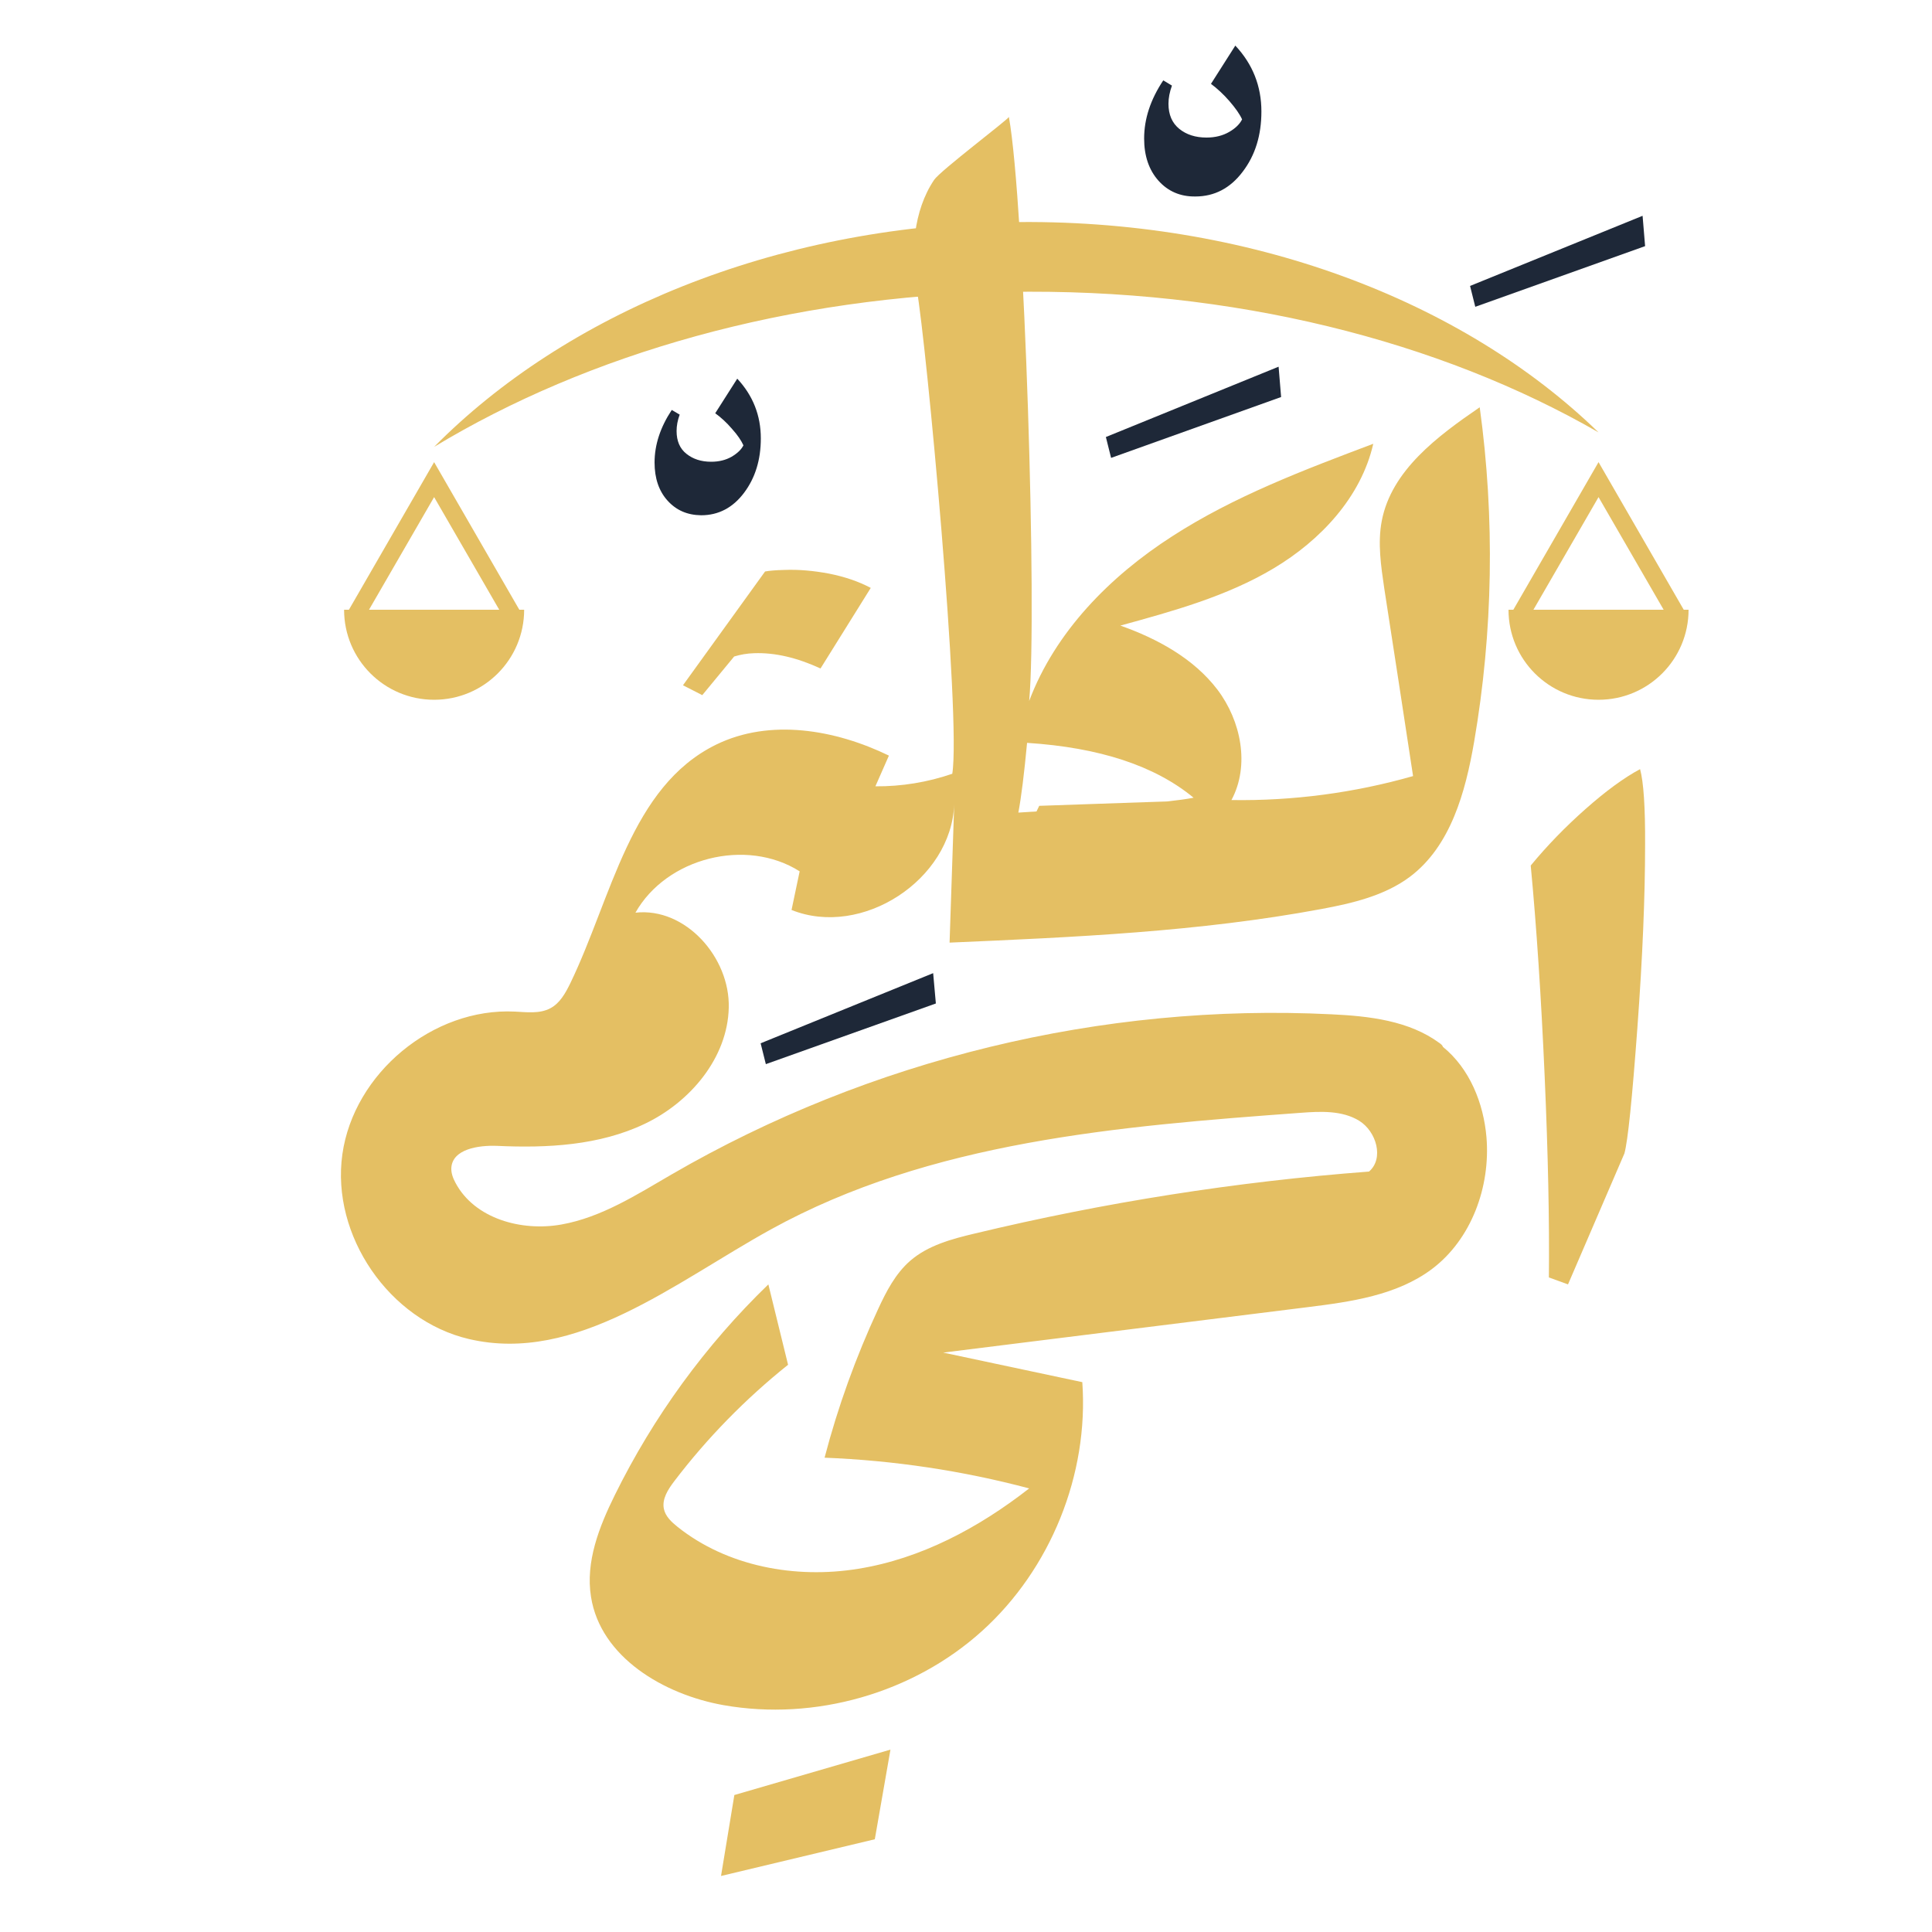 <?xml version="1.0" encoding="utf-8"?>
<!-- Generator: Adobe Illustrator 25.4.1, SVG Export Plug-In . SVG Version: 6.00 Build 0)  -->
<svg version="1.1" id="Layer_1" xmlns="http://www.w3.org/2000/svg" xmlns:xlink="http://www.w3.org/1999/xlink" x="0px" y="0px"
	 viewBox="0 0 1000 1000" style="enable-background:new 0 0 1000 1000;" xml:space="preserve">
<style type="text/css">
	.st0{display:none;clip-path:url(#SVGID_00000091013708409596964260000009490597051012430498_);fill:#1E2838;}
	.st1{clip-path:url(#SVGID_00000091013708409596964260000009490597051012430498_);}
	.st2{clip-path:url(#SVGID_00000034789633606049485340000003068231042600988566_);fill:#E4BF63;}
	.st3{clip-path:url(#SVGID_00000034789633606049485340000003068231042600988566_);fill:#1E2838;}
</style>
<g>
	<g>
		<defs>
			<rect id="SVGID_1_" y="0" width="1000" height="1000"/>
		</defs>
		<clipPath id="SVGID_00000117665947183516366310000016501803969898930359_">
			<use xlink:href="#SVGID_1_"  style="overflow:visible;"/>
		</clipPath>
		<path style="display:none;clip-path:url(#SVGID_00000117665947183516366310000016501803969898930359_);fill:#1E2838;" d="
			M331.6,698.5c-1.3,0-2.4-0.3-3.4-1c-1-0.7-1.7-1.5-2.2-2.6c-0.5-1.1-0.8-2.3-0.8-3.7c0-1,0.1-2.1,0.3-3.1c0.2-1,0.4-2.1,0.8-3.1
			h4.3c-0.3,0.9-0.5,1.7-0.5,2.5c-0.1,0.8-0.1,1.8-0.1,3c0,0.7,0.2,1.4,0.5,2.1c0.4,0.6,0.8,1.2,1.4,1.5c0.6,0.4,1.2,0.6,1.9,0.6
			h5.5c0.9,0,1.6,0,2.3-0.1c0.7-0.1,1.2-0.2,1.6-0.5c0.4-0.2,0.6-0.6,0.6-1.1c0-0.4-0.2-0.7-0.5-0.9c-0.4-0.3-0.9-0.5-1.7-0.7
			c-0.9-0.2-1.7-0.5-2.3-0.8c-0.6-0.3-1.1-0.6-1.5-1c-0.4-0.4-0.6-0.8-0.8-1.3c-0.2-0.5-0.2-1.1-0.2-1.7c0-0.6,0.1-1.1,0.3-1.7
			c0.2-0.6,0.5-1.2,0.9-1.8c0.5-0.8,1.2-1.5,2-2.2c0.8-0.7,1.6-1.2,2.4-1.6c0.8-0.4,1.7-0.6,2.5-0.6c0.3,0,0.7,0,1,0.1
			s0.6,0.2,0.9,0.3c0.7,0.3,1.4,0.9,2,1.6c0.6,0.7,1.4,1.8,2.3,3.1c0.5,0.7,0.9,1.3,1.3,1.7c0.4,0.5,0.7,0.8,1,1
			c0.3,0.2,0.6,0.4,0.9,0.5c0.3,0.1,0.7,0.2,1,0.2h0.2c0.1,0,0.2,0,0.2,0.1v3.6c0,0.1-0.1,0.2-0.2,0.2h-0.2c-0.8,0-1.5-0.1-2.1-0.2
			c-0.6-0.1-1.2-0.4-1.7-0.7c-0.5-0.3-1.1-0.8-1.7-1.4c-0.1-0.1-0.3-0.3-0.6-0.7c-0.3-0.4-0.6-0.9-1.1-1.5c-0.5-0.7-0.9-1.3-1.3-1.8
			c-0.4-0.5-0.7-0.8-1-1.1c-0.3-0.2-0.6-0.4-0.8-0.5c-0.3-0.1-0.5-0.2-0.8-0.2c-0.3,0-0.6,0.1-1,0.3c-0.4,0.2-0.7,0.5-1,0.8
			c-0.3,0.3-0.6,0.7-0.8,1c-0.2,0.3-0.3,0.6-0.3,0.9c0,0.3,0.1,0.5,0.2,0.8c0.2,0.2,0.4,0.5,0.8,0.7c0.3,0.2,0.8,0.4,1.3,0.6
			c0.7,0.2,1.3,0.5,1.8,0.7c0.5,0.2,0.9,0.4,1.3,0.6c0.6,0.4,1.1,0.9,1.5,1.5c0.3,0.6,0.5,1.3,0.5,2.1c0,1.9-0.8,3.3-2.3,4.3
			c-1.5,1-3.8,1.5-6.9,1.5H331.6z M334.1,706.4c-0.7,0-1.2-0.2-1.6-0.6c-0.4-0.4-0.6-1-0.6-1.7s0.2-1.3,0.6-1.7
			c0.4-0.4,0.9-0.6,1.6-0.6c0.7,0,1.2,0.2,1.6,0.6c0.4,0.4,0.6,1,0.6,1.7c0,0.7-0.2,1.3-0.6,1.7
			C335.2,706.2,334.7,706.4,334.1,706.4z M339.5,706.4c-0.7,0-1.2-0.2-1.6-0.6c-0.4-0.4-0.6-1-0.6-1.7s0.2-1.3,0.6-1.7
			c0.4-0.4,0.9-0.6,1.6-0.6c0.7,0,1.2,0.2,1.6,0.6c0.4,0.4,0.6,1,0.6,1.7s-0.2,1.3-0.6,1.7C340.7,706.2,340.1,706.4,339.5,706.4z
			 M358.7,686.9c-0.3-0.7-0.5-1.4-0.6-2.1c-0.1-0.7-0.2-1.5-0.2-2.3c0-0.9,0.2-1.9,0.5-3c0.3-1.1,0.7-2,1.2-2.8
			c1-0.6,2.1-1.1,3.3-1.4c1.2-0.3,2.2-0.5,3.1-0.5c0.7,0,1.4,0.1,2.1,0.2c0.7,0.2,1.3,0.4,1.9,0.7c1.2,0.6,2.1,1.5,2.8,2.6
			c0.7,1.1,1,2.5,1,4c0,0.6,0,1.2-0.1,1.7c-0.1,0.5-0.3,1.1-0.5,1.6c0.4,0.4,0.8,0.7,1.3,0.9c0.5,0.2,1.1,0.3,1.9,0.3h0.2
			c0.1,0,0.2,0,0.2,0.1v3.6c0,0.1-0.1,0.2-0.2,0.2h-0.2c-1.1,0-2.1-0.2-2.9-0.5c-0.8-0.3-1.6-0.9-2.3-1.7c-0.8,0.7-1.7,1.2-2.8,1.6
			c-1.1,0.4-2.1,0.5-3.3,0.5h-9.7c-0.1,0-0.2-0.1-0.2-0.2v-3.6c0-0.1,0.1-0.1,0.2-0.1H358.7z M362.3,683.2c0,0.5,0.1,1.1,0.2,1.7
			c0.1,0.6,0.3,1.3,0.5,2h1.2c0.9,0,1.6-0.2,2.3-0.6c0.7-0.4,1.2-0.9,1.6-1.6c0.4-0.7,0.6-1.4,0.6-2.3c0-1.1-0.3-2-0.8-2.7
			c-0.6-0.7-1.3-1-2.2-1c-0.5,0-1,0.1-1.5,0.2c-0.5,0.1-1,0.4-1.5,0.7c-0.1,0.6-0.3,1.1-0.4,1.7C362.3,682,362.3,682.6,362.3,683.2z
			 M376,690.8c-0.1,0-0.2-0.1-0.2-0.2v-3.6c0-0.1,0.1-0.1,0.2-0.1h5v-12h4.8v12h4.8c0.1,0,0.2,0,0.2,0.1v3.6c0,0.1-0.1,0.2-0.2,0.2
			H376z M380.3,672.2c-0.7,0-1.2-0.2-1.6-0.6c-0.4-0.4-0.6-1-0.6-1.7c0-0.7,0.2-1.3,0.6-1.7c0.4-0.4,0.9-0.6,1.6-0.6
			c0.7,0,1.2,0.2,1.6,0.6c0.4,0.4,0.6,1,0.6,1.7c0,0.7-0.2,1.3-0.6,1.7C381.5,672,381,672.2,380.3,672.2z M383.1,667
			c-0.5,0-0.9-0.2-1.3-0.5c-0.4-0.3-0.5-0.8-0.5-1.5c0-0.7,0.2-1.2,0.5-1.5c0.4-0.3,0.8-0.5,1.3-0.5c0.6,0,1,0.2,1.3,0.5
			c0.3,0.3,0.5,0.8,0.5,1.4c0,0.6-0.2,1-0.5,1.4C384.1,666.8,383.6,667,383.1,667z M385.8,672.2c-0.7,0-1.2-0.2-1.6-0.6
			c-0.4-0.4-0.6-1-0.6-1.7c0-0.7,0.2-1.3,0.6-1.7c0.4-0.4,0.9-0.6,1.6-0.6c0.6,0,1.2,0.2,1.5,0.6c0.4,0.4,0.6,1,0.6,1.7
			c0,0.7-0.2,1.3-0.6,1.7C386.9,672,386.4,672.2,385.8,672.2z M390.2,690.8c-0.1,0-0.2-0.1-0.2-0.2v-3.6c0-0.1,0.1-0.1,0.2-0.1h4
			v-20.5h4.8v20.5h4.2c0.1,0,0.2,0,0.2,0.1v3.6c0,0.1-0.1,0.2-0.2,0.2H390.2z M402.9,690.8c-0.1,0-0.2-0.1-0.2-0.2v-3.6
			c0-0.1,0.1-0.1,0.2-0.1h12.5v-5.2c0-1.3-0.4-2.3-1.3-3c-0.9-0.7-2.1-1-3.8-1h-5.4v-3.5c0.4-0.8,0.8-1.5,1.3-2.3
			c0.5-0.7,1-1.4,1.6-2.1c1.2-1.3,2.5-2.5,4.1-3.6c1.5-1,3.2-1.9,5-2.6l1.8,4.3c-0.9,0.3-1.8,0.6-2.7,1.1c-0.9,0.4-1.7,0.9-2.5,1.4
			c-0.8,0.5-1.5,1.1-2.1,1.6c-0.6,0.6-1.1,1.1-1.5,1.7h1.2c3.1,0,5.3,0.6,6.9,1.8c1.5,1.2,2.3,3,2.3,5.4v5.8h4.2
			c0.1,0,0.2,0,0.2,0.1v3.6c0,0.1-0.1,0.2-0.2,0.2H402.9z M424,690.8c-0.1,0-0.2-0.1-0.2-0.2v-3.6c0-0.1,0.1-0.1,0.2-0.1h4v-20.5
			h4.8v24.4H424z M439.2,666.4h4.8v24.4h-4.8V666.4z M469.4,690.8v0.5c0,1.5-0.3,2.7-0.8,3.8c-0.6,1.1-1.3,1.9-2.3,2.5
			c-1,0.6-2.2,0.9-3.5,0.9c-1.1,0-2.1-0.1-3-0.4c-0.9-0.3-1.9-0.7-2.9-1.4l1.9-3.1c0.6,0.4,1.1,0.6,1.5,0.7c0.4,0.1,1,0.2,1.6,0.2
			c0.9,0,1.5-0.3,2.1-1c0.5-0.7,0.8-1.5,0.8-2.5v-16.2h4.8v12h4.2c0.1,0,0.2,0,0.2,0.1v3.6c0,0.1-0.1,0.2-0.2,0.2H469.4z
			 M473.3,690.8c-0.1,0-0.2-0.1-0.2-0.2v-3.6c0-0.1,0.1-0.1,0.2-0.1h3.6c-0.3-0.7-0.5-1.4-0.6-2.1c-0.1-0.7-0.2-1.5-0.2-2.3
			c0-0.9,0.2-1.9,0.5-3c0.3-1.1,0.7-2,1.2-2.8c1-0.6,2.1-1.1,3.3-1.4c1.2-0.3,2.2-0.5,3.1-0.5c1.5,0,2.8,0.3,4,0.9
			c1.2,0.6,2.1,1.5,2.8,2.6c0.7,1.1,1,2.5,1,4c0,0.8-0.1,1.6-0.3,2.3c-0.2,0.7-0.5,1.4-0.8,2c-0.8,1.3-1.8,2.2-3.2,2.9
			c-1.3,0.7-2.8,1-4.5,1H473.3z M480.4,683.2c0,0.5,0.1,1.1,0.2,1.7c0.1,0.6,0.3,1.3,0.5,2h1.2c0.9,0,1.6-0.2,2.3-0.6
			c0.7-0.4,1.2-0.9,1.6-1.6c0.4-0.7,0.6-1.4,0.6-2.3c0-1.1-0.3-2-0.8-2.7c-0.6-0.7-1.3-1-2.2-1c-0.5,0-1,0.1-1.5,0.2
			c-0.5,0.1-1,0.4-1.5,0.7c-0.1,0.6-0.3,1.1-0.4,1.7C480.5,682,480.4,682.6,480.4,683.2z M505.5,686.9c0.1,0,0.2,0,0.2,0.1v3.6
			c0,0.1-0.1,0.2-0.2,0.2h-8.8v-24.4h4.8v20.5H505.5z M505.2,690.8c-0.1,0-0.2-0.1-0.2-0.2v-3.6c0-0.1,0.1-0.1,0.2-0.1h4.9
			c-0.5-0.2-1-0.6-1.4-1.1c-0.4-0.5-0.7-1-0.9-1.6c-0.2-0.6-0.3-1.3-0.3-1.9c0-1.6,0.4-3,1.1-4.1c0.7-1.2,1.7-2,3.1-2.7
			c1.3-0.6,2.9-0.9,4.7-0.9c0.9,0,1.9,0.1,2.9,0.3c1,0.2,1.8,0.5,2.4,0.7l-1.3,3.8c-0.8-0.4-1.5-0.6-2.2-0.8c-0.7-0.1-1.3-0.2-2-0.2
			c-0.9,0-1.6,0.2-2.2,0.5c-0.6,0.3-1.1,0.8-1.4,1.4c-0.3,0.6-0.5,1.3-0.5,2.2c0,0.9,0.2,1.6,0.5,2.3c0.3,0.7,0.8,1.2,1.4,1.6
			c0.6,0.4,1.3,0.6,2.2,0.6h5.9v3.8H505.2z M556.1,690.8c-0.2,2.6-1.1,4.5-2.6,5.8c-1.6,1.3-3.8,1.9-6.8,1.9h-1.4
			c-0.9,0-1.7-0.1-2.5-0.3c-0.8-0.2-1.5-0.5-2.1-0.8c-1.3-0.7-2.3-1.8-3-3.2c-0.7-1.4-1-2.9-1-4.7c0-1.2,0.1-2.5,0.4-3.7
			c0.3-1.3,0.7-2.4,1.2-3.4h4.2c-0.3,1.1-0.6,2.3-0.8,3.6c-0.2,1.3-0.3,2.4-0.3,3.5c0,1.6,0.4,2.8,1.2,3.7c0.8,0.9,1.8,1.4,3.1,1.4
			h1c1.1,0,2-0.2,2.7-0.6c0.7-0.4,1.2-1,1.6-1.7c0.3-0.8,0.5-1.7,0.5-2.8v-14.6h4.8v12h4.1c0.1,0,0.2,0,0.2,0.1v3.6
			c0,0.1-0.1,0.2-0.2,0.2H556.1z M546.3,674.9c-0.7,0-1.2-0.2-1.6-0.6c-0.4-0.4-0.6-1-0.6-1.7c0-0.7,0.2-1.3,0.6-1.7
			c0.4-0.4,0.9-0.6,1.6-0.6c0.7,0,1.2,0.2,1.6,0.6c0.4,0.4,0.6,1,0.6,1.7c0,0.7-0.2,1.3-0.6,1.7S546.9,674.9,546.3,674.9z
			 M559.9,690.8c-0.1,0-0.2-0.1-0.2-0.2v-3.6c0-0.1,0.1-0.1,0.2-0.1h4v-12h4.8v15.9H559.9z M566,698.8c-0.7,0-1.2-0.2-1.6-0.6
			s-0.6-1-0.6-1.7c0-0.7,0.2-1.3,0.6-1.7c0.4-0.4,0.9-0.6,1.6-0.6c0.7,0,1.2,0.2,1.6,0.6c0.4,0.4,0.6,1,0.6,1.7
			c0,0.7-0.2,1.3-0.6,1.7C567.2,698.6,566.7,698.8,566,698.8z M591.8,690.8c-1,0-1.6,0.2-2,0.6c-0.4,0.4-0.6,1-0.6,1.9v7.8h-4.8
			v-9.4c0-0.9,0.2-1.7,0.5-2.4c0.3-0.7,0.8-1.2,1.4-1.6c0.6-0.4,1.4-0.6,2.2-0.7h0.1c-0.3-0.7-0.5-1.4-0.6-2.1
			c-0.1-0.7-0.2-1.5-0.2-2.3c0-0.9,0.2-2,0.5-3c0.3-1.1,0.7-2,1.2-2.7c1-0.6,2-1,3.2-1.3c1.2-0.3,2.2-0.5,3.1-0.5
			c0.7,0,1.4,0.1,2.1,0.2c0.7,0.2,1.3,0.4,1.9,0.7c1.2,0.6,2.1,1.5,2.8,2.7c0.7,1.2,1,2.5,1,4c0,0.6,0,1.1-0.1,1.7
			c-0.1,0.5-0.3,1.1-0.5,1.6c0.4,0.4,0.8,0.7,1.3,0.9c0.5,0.2,1.1,0.3,1.9,0.3h0.2c0.1,0,0.2,0,0.2,0.1v3.6c0,0.1-0.1,0.2-0.2,0.2
			h-0.2c-1.1,0-2.1-0.2-2.9-0.5c-0.8-0.3-1.6-0.9-2.4-1.7c-0.8,0.7-1.7,1.2-2.8,1.6c-1.1,0.4-2.2,0.5-3.3,0.5H591.8z M592.1,683.2
			c0,0.5,0.1,1.1,0.2,1.7c0.1,0.6,0.3,1.3,0.5,2h1.2c0.9,0,1.6-0.2,2.3-0.6c0.7-0.4,1.2-0.9,1.6-1.6c0.4-0.7,0.6-1.4,0.6-2.3
			c0-1.2-0.3-2.1-0.8-2.7c-0.6-0.7-1.3-1-2.2-1c-0.5,0-1,0.1-1.5,0.2c-0.5,0.1-1,0.4-1.5,0.7c-0.1,0.6-0.3,1.1-0.4,1.7
			C592.2,682,592.1,682.6,592.1,683.2z M605.9,690.8c-0.1,0-0.2-0.1-0.2-0.2v-3.6c0-0.1,0.1-0.1,0.2-0.1h5v-12h4.8v12h4.8
			c0.1,0,0.2,0,0.2,0.1v3.6c0,0.1-0.1,0.2-0.2,0.2H605.9z M610.2,698.8c-0.7,0-1.2-0.2-1.6-0.6s-0.6-1-0.6-1.7
			c0-0.7,0.2-1.3,0.6-1.7s0.9-0.6,1.6-0.6c0.7,0,1.2,0.2,1.6,0.6c0.4,0.4,0.6,1,0.6,1.7c0,0.7-0.2,1.3-0.6,1.7
			C611.4,698.6,610.9,698.8,610.2,698.8z M615.7,698.8c-0.7,0-1.2-0.2-1.6-0.6c-0.4-0.4-0.6-1-0.6-1.7c0-0.7,0.2-1.3,0.6-1.7
			c0.4-0.4,0.9-0.6,1.6-0.6c0.7,0,1.2,0.2,1.6,0.6c0.4,0.4,0.6,1,0.6,1.7c0,0.7-0.2,1.3-0.6,1.7S616.3,698.8,615.7,698.8z
			 M624.1,686.9c-0.4-0.4-0.8-1-1.1-1.7c-0.3-0.7-0.4-1.7-0.4-2.8c0-1.3,0.3-2.5,1-3.6c0.7-1.1,1.6-1.9,2.8-2.5
			c1.2-0.6,2.5-0.9,4-0.9c1.3,0,2.5,0.3,3.5,0.8c1,0.6,1.8,1.4,2.4,2.4c0.6,1,0.8,2.3,0.8,3.8v4.6h4.5V681c0-2.7-0.7-4.8-2-6.3
			c-1.3-1.5-3.3-2.2-5.8-2.2c-1.6,0-3,0.1-4.2,0.3s-2.4,0.5-3.6,0.9l-1.1-3.7c1-0.3,1.9-0.6,2.9-0.8c1-0.2,1.9-0.4,2.9-0.4
			c1-0.1,2-0.1,3.1-0.1c4.2,0,7.4,1,9.5,3c2.1,2,3.2,5,3.2,8.8v10.2h-26.2c-0.1,0-0.2-0.1-0.2-0.2v-3.6c0-0.1,0.1-0.1,0.2-0.1H624.1
			z M631.3,686.9h1v-4.4c0-1.1-0.2-1.9-0.6-2.4c-0.4-0.5-1-0.8-1.8-0.8c-0.7,0-1.3,0.3-1.8,0.9c-0.5,0.6-0.7,1.4-0.7,2.3
			c0,1,0.1,1.8,0.4,2.4c0.3,0.6,0.7,1.1,1.3,1.4C629.8,686.8,630.5,686.9,631.3,686.9z M652,666.4h4.8v24.4H652V666.4z M671.3,690.8
			v0.5c0,1.5-0.3,2.7-0.8,3.8c-0.6,1.1-1.3,1.9-2.3,2.5c-1,0.6-2.2,0.9-3.5,0.9c-1.1,0-2.1-0.1-3-0.4c-0.9-0.3-1.9-0.7-2.9-1.4
			l1.9-3.1c0.6,0.4,1.1,0.6,1.5,0.7c0.4,0.1,1,0.2,1.6,0.2c0.9,0,1.5-0.3,2.1-1c0.5-0.7,0.8-1.5,0.8-2.5v-16.2h4.8v12h4.2
			c0.1,0,0.2,0,0.2,0.1v3.6c0,0.1-0.1,0.2-0.2,0.2H671.3z M675.1,690.8c-0.1,0-0.2-0.1-0.2-0.2v-3.6c0-0.1,0.1-0.1,0.2-0.1h4v-12
			h4.8v15.9H675.1z M681.3,698.8c-0.7,0-1.2-0.2-1.6-0.6c-0.4-0.4-0.6-1-0.6-1.7c0-0.7,0.2-1.3,0.6-1.7c0.4-0.4,0.9-0.6,1.6-0.6
			c0.7,0,1.2,0.2,1.6,0.6c0.4,0.4,0.6,1,0.6,1.7c0,0.7-0.2,1.3-0.6,1.7S681.9,698.8,681.3,698.8z M688.8,698.6l1.8-0.3
			c-0.4-0.2-0.8-0.5-1-0.9c-0.3-0.4-0.4-0.8-0.4-1.3c0-0.9,0.3-1.6,0.9-2.1c0.6-0.5,1.5-0.8,2.6-0.8c0.5,0,1,0,1.5,0.1
			c0.4,0.1,0.8,0.2,1.2,0.4l-0.6,1.6c-0.3-0.1-0.6-0.3-0.9-0.3s-0.6-0.1-0.8-0.1c-0.4,0-0.8,0.1-1.1,0.4c-0.3,0.3-0.4,0.7-0.4,1.1
			c0,0.3,0.1,0.6,0.2,0.8c0.2,0.2,0.4,0.4,0.7,0.6c0.5-0.1,1-0.2,1.3-0.2c0.4-0.1,0.7-0.1,1-0.1c0.3,0,0.6-0.1,0.8-0.1v1.9
			c-0.4,0-0.9,0.1-1.6,0.1c-0.7,0.1-1.4,0.2-2.2,0.2c-0.7,0.1-1.4,0.2-2,0.2c-0.6,0.1-0.9,0.1-1,0.2V698.6z M689.8,666.4h4.8v24.4
			h-4.8V666.4z M717.2,698.5c-1.3,0-2.4-0.3-3.4-1c-1-0.7-1.7-1.5-2.2-2.6c-0.5-1.1-0.8-2.3-0.8-3.7c0-1,0.1-2.1,0.3-3.1
			c0.2-1,0.4-2.1,0.8-3.1h4.3c-0.3,0.9-0.5,1.7-0.5,2.5c-0.1,0.8-0.1,1.8-0.1,3c0,0.7,0.2,1.4,0.5,2.1c0.4,0.6,0.8,1.2,1.4,1.5
			c0.6,0.4,1.2,0.6,1.9,0.6h5.5c0.9,0,1.6,0,2.3-0.1c0.7-0.1,1.2-0.2,1.6-0.5c0.4-0.2,0.6-0.6,0.6-1.1c0-0.4-0.2-0.7-0.5-0.9
			c-0.4-0.3-0.9-0.5-1.7-0.7c-0.9-0.2-1.7-0.5-2.3-0.8c-0.6-0.3-1.1-0.6-1.5-1c-0.4-0.4-0.6-0.8-0.8-1.3c-0.2-0.5-0.2-1.1-0.2-1.7
			c0-0.6,0.1-1.1,0.3-1.7c0.2-0.6,0.5-1.2,0.9-1.8c0.5-0.8,1.2-1.5,2-2.2c0.8-0.7,1.6-1.2,2.4-1.6c0.8-0.4,1.7-0.6,2.5-0.6
			c0.3,0,0.7,0,1,0.1c0.3,0.1,0.6,0.2,0.9,0.3c0.7,0.3,1.4,0.9,2,1.6c0.6,0.7,1.4,1.8,2.3,3.1c0.5,0.7,0.9,1.3,1.3,1.7
			c0.4,0.5,0.7,0.8,1,1c0.3,0.2,0.6,0.4,0.9,0.5c0.3,0.1,0.7,0.2,1,0.2h0.2c0.1,0,0.2,0,0.2,0.1v3.6c0,0.1-0.1,0.2-0.2,0.2h-0.2
			c-0.8,0-1.5-0.1-2.1-0.2c-0.6-0.1-1.2-0.4-1.7-0.7c-0.5-0.3-1.1-0.8-1.7-1.4c-0.1-0.1-0.3-0.3-0.6-0.7c-0.3-0.4-0.6-0.9-1.1-1.5
			c-0.5-0.7-0.9-1.3-1.3-1.8c-0.4-0.5-0.7-0.8-1-1.1c-0.3-0.2-0.6-0.4-0.8-0.5c-0.3-0.1-0.5-0.2-0.8-0.2c-0.3,0-0.6,0.1-1,0.3
			c-0.4,0.2-0.7,0.5-1,0.8c-0.3,0.3-0.6,0.7-0.8,1c-0.2,0.3-0.3,0.6-0.3,0.9c0,0.3,0.1,0.5,0.2,0.8c0.2,0.2,0.4,0.5,0.8,0.7
			c0.3,0.2,0.8,0.4,1.3,0.6c0.7,0.2,1.3,0.5,1.8,0.7c0.5,0.2,0.9,0.4,1.3,0.6c0.6,0.4,1.1,0.9,1.5,1.5c0.3,0.6,0.5,1.3,0.5,2.1
			c0,1.9-0.8,3.3-2.3,4.3c-1.5,1-3.8,1.5-6.9,1.5H717.2z M719.7,706.4c-0.7,0-1.2-0.2-1.6-0.6s-0.6-1-0.6-1.7s0.2-1.3,0.6-1.7
			s0.9-0.6,1.6-0.6c0.7,0,1.2,0.2,1.6,0.6c0.4,0.4,0.6,1,0.6,1.7c0,0.7-0.2,1.3-0.6,1.7C720.9,706.2,720.4,706.4,719.7,706.4z
			 M725.2,706.4c-0.7,0-1.2-0.2-1.6-0.6c-0.4-0.4-0.6-1-0.6-1.7s0.2-1.3,0.6-1.7c0.4-0.4,0.9-0.6,1.6-0.6c0.7,0,1.2,0.2,1.6,0.6
			c0.4,0.4,0.6,1,0.6,1.7s-0.2,1.3-0.6,1.7S725.8,706.4,725.2,706.4z M740.8,690.8c-0.1,0-0.2-0.1-0.2-0.2v-3.6
			c0-0.1,0.1-0.1,0.2-0.1h3.6c-0.3-0.7-0.5-1.4-0.6-2.1c-0.1-0.7-0.2-1.5-0.2-2.3c0-0.9,0.2-1.9,0.5-3c0.3-1.1,0.7-2,1.2-2.8
			c1-0.6,2.1-1.1,3.3-1.4c1.2-0.3,2.2-0.5,3.1-0.5c1.5,0,2.8,0.3,4,0.9c1.2,0.6,2.1,1.5,2.8,2.6c0.7,1.1,1,2.5,1,4
			c0,0.8-0.1,1.6-0.3,2.3c-0.2,0.7-0.5,1.4-0.8,2c-0.8,1.3-1.8,2.2-3.2,2.9c-1.3,0.7-2.8,1-4.5,1H740.8z M748,683.2
			c0,0.5,0.1,1.1,0.2,1.7c0.1,0.6,0.3,1.3,0.5,2h1.2c0.9,0,1.6-0.2,2.3-0.6c0.7-0.4,1.2-0.9,1.6-1.6c0.4-0.7,0.6-1.4,0.6-2.3
			c0-1.1-0.3-2-0.8-2.7c-0.6-0.7-1.3-1-2.2-1c-0.5,0-1,0.1-1.5,0.2c-0.5,0.1-1,0.4-1.5,0.7c-0.1,0.6-0.3,1.1-0.4,1.7
			C748,682,748,682.6,748,683.2z M773,686.9c0.1,0,0.2,0,0.2,0.1v3.6c0,0.1-0.1,0.2-0.2,0.2h-8.8v-24.4h4.8v20.5H773z M772.7,690.8
			c-0.1,0-0.2-0.1-0.2-0.2v-3.6c0-0.1,0.1-0.1,0.2-0.1h12.9c-0.3-0.3-0.5-0.6-0.8-1c-0.2-0.4-0.5-0.9-0.7-1.5
			c-0.2-0.6-0.4-1.3-0.5-2c-0.1-0.7-0.3-1.3-0.5-1.8c-0.2-0.5-0.5-0.9-0.8-1.2c-0.3-0.3-0.6-0.5-1.1-0.7c-0.4-0.1-0.9-0.2-1.5-0.2
			c-0.7,0-1.5,0.1-2.1,0.3c-0.7,0.2-1.4,0.5-2.1,0.9l-1.4-3.5c0.9-0.5,2-0.9,3.1-1.2c1.1-0.3,2.3-0.4,3.4-0.4c0.7,0,1.3,0,1.8,0.1
			c0.5,0.1,1,0.2,1.5,0.4c0.8,0.3,1.4,0.6,2,1.1c0.6,0.5,1,1.1,1.4,1.9c0.4,0.8,0.6,1.7,0.8,2.7c0.2,1.1,0.4,2,0.6,2.8
			c0.2,0.8,0.5,1.5,0.7,2.1c0.3,0.6,0.6,1,0.9,1.3h2.1c0.1,0,0.2,0,0.2,0.1v3.6c0,0.1-0.1,0.2-0.2,0.2H772.7z M795.8,686.9
			c-0.3-0.7-0.5-1.4-0.6-2.1c-0.1-0.7-0.2-1.5-0.2-2.3c0-0.9,0.2-1.9,0.5-3c0.3-1.1,0.7-2,1.2-2.8c1-0.6,2.1-1.1,3.3-1.4
			c1.2-0.3,2.2-0.5,3.1-0.5c0.7,0,1.4,0.1,2.1,0.2c0.7,0.2,1.3,0.4,1.9,0.7c1.2,0.6,2.1,1.5,2.8,2.6c0.7,1.1,1,2.5,1,4
			c0,0.6,0,1.2-0.1,1.7c-0.1,0.5-0.3,1.1-0.5,1.6c0.4,0.4,0.8,0.7,1.3,0.9c0.5,0.2,1.1,0.3,1.9,0.3h0.2c0.1,0,0.2,0,0.2,0.1v3.6
			c0,0.1-0.1,0.2-0.2,0.2h-0.2c-1.1,0-2.1-0.2-2.9-0.5c-0.8-0.3-1.6-0.9-2.3-1.7c-0.8,0.7-1.7,1.2-2.8,1.6c-1.1,0.4-2.1,0.5-3.3,0.5
			h-9.7c-0.1,0-0.2-0.1-0.2-0.2v-3.6c0-0.1,0.1-0.1,0.2-0.1H795.8z M799.4,683.2c0,0.5,0.1,1.1,0.2,1.7c0.1,0.6,0.3,1.3,0.5,2h1.2
			c0.9,0,1.6-0.2,2.3-0.6c0.7-0.4,1.2-0.9,1.6-1.6c0.4-0.7,0.6-1.4,0.6-2.3c0-1.1-0.3-2-0.8-2.7c-0.6-0.7-1.3-1-2.2-1
			c-0.5,0-1,0.1-1.5,0.2c-0.5,0.1-1,0.4-1.5,0.7c-0.1,0.6-0.3,1.1-0.4,1.7C799.4,682,799.4,682.6,799.4,683.2z M813.1,690.8
			c-0.1,0-0.2-0.1-0.2-0.2v-3.6c0-0.1,0.1-0.1,0.2-0.1h4v-20.5h4.8v24.4H813.1z M828.3,666.4h4.8v24.4h-4.8V666.4z"/>
		<path style="display:none;clip-path:url(#SVGID_00000117665947183516366310000016501803969898930359_);fill:#1E2838;" d="
			M335.3,739c-1.5,0-2.8-0.3-3.9-0.8c-1.1-0.5-1.9-1.3-2.5-2.3c-0.6-1-0.9-2.2-0.9-3.6c0-1.6,0.3-2.9,1-4.1c0.6-1.1,1.6-2,2.7-2.6
			c1.2-0.6,2.6-0.9,4.3-0.9h2.3v-2h1.9v14.6h3.3c0.1,0,0.1,0,0.1,0.1v1.5c0,0.1,0,0.1-0.1,0.1H335.3z M338.5,737.2v-10.8h-2.2
			c-1.9,0-3.4,0.5-4.5,1.5c-1.1,1-1.6,2.4-1.6,4.3c0,1.6,0.4,2.9,1.3,3.7c0.9,0.9,2.2,1.3,3.8,1.3H338.5z M334.4,719.7
			c-0.4,0-0.7-0.1-1-0.3c-0.3-0.2-0.4-0.6-0.4-1.1c0-0.5,0.1-0.9,0.4-1.2c0.3-0.2,0.6-0.3,1-0.3c0.4,0,0.8,0.1,1,0.4
			c0.2,0.3,0.4,0.6,0.4,1.1s-0.1,0.8-0.4,1.1C335.2,719.5,334.8,719.7,334.4,719.7z M338.9,719.7c-0.4,0-0.8-0.1-1-0.4
			c-0.2-0.2-0.4-0.6-0.4-1.1s0.1-0.8,0.4-1.1c0.2-0.3,0.6-0.4,1-0.4c0.5,0,0.8,0.1,1,0.4c0.2,0.3,0.3,0.6,0.3,1.1
			c0,0.4-0.1,0.8-0.3,1.1C339.7,719.5,339.3,719.7,338.9,719.7z M343.4,739c-0.1,0-0.1,0-0.1-0.1v-1.5c0-0.1,0-0.1,0.1-0.1h4.9
			v-12.6h2v12.6h4.5c0.1,0,0.1,0,0.1,0.1v1.5c0,0.1,0,0.1-0.1,0.1H343.4z M347.1,744.4c-0.4,0-0.7-0.1-1-0.3
			c-0.3-0.2-0.4-0.6-0.4-1.1c0-0.5,0.1-0.9,0.4-1.2c0.3-0.2,0.6-0.3,1-0.3c0.4,0,0.7,0.1,1,0.4c0.3,0.2,0.4,0.6,0.4,1.1
			c0,0.5-0.1,0.8-0.4,1.1C347.8,744.2,347.5,744.4,347.1,744.4z M351.7,744.4c-0.4,0-0.8-0.1-1-0.4c-0.2-0.2-0.4-0.6-0.4-1.1
			c0-0.5,0.1-0.9,0.4-1.1c0.2-0.2,0.6-0.4,1-0.4c0.4,0,0.8,0.1,1,0.4c0.2,0.3,0.4,0.6,0.4,1.1c0,0.5-0.1,0.8-0.4,1.1
			C352.4,744.2,352.1,744.4,351.7,744.4z M354.7,739c-0.1,0-0.1,0-0.1-0.1v-1.5c0-0.1,0-0.1,0.1-0.1h4.1v-12.6h2V739H354.7z
			 M359.8,721.5c-0.4,0-0.8-0.1-1-0.4c-0.2-0.2-0.4-0.6-0.4-1.1c0-0.5,0.1-0.9,0.4-1.1c0.2-0.2,0.6-0.4,1-0.4c0.4,0,0.8,0.1,1,0.4
			c0.2,0.3,0.4,0.6,0.4,1.1c0,0.5-0.1,0.8-0.4,1.1C360.6,721.3,360.2,721.5,359.8,721.5z M370.3,746.1c-1,0-1.9-0.1-2.7-0.4
			c-0.8-0.3-1.6-0.7-2.3-1.1l0.9-1.5c0.7,0.4,1.3,0.7,2,0.9c0.7,0.2,1.4,0.3,2.3,0.3c1.4,0,2.5-0.4,3.3-1.2c0.8-0.8,1.2-1.8,1.2-3.1
			V739h-3c-1.4,0-2.6-0.3-3.6-0.8c-1-0.5-1.7-1.3-2.2-2.3c-0.5-1-0.8-2.3-0.8-3.7c0-1.5,0.3-2.9,0.9-4c0.6-1.1,1.5-2,2.7-2.7
			c1.2-0.6,2.6-1,4.3-1h3.5v12.6h2.7c0.1,0,0.1,0,0.1,0.1v1.5c0,0.1,0,0.1-0.1,0.1h-2.7v0.9c0,1.3-0.3,2.4-0.8,3.3
			c-0.5,0.9-1.3,1.7-2.2,2.2C372.9,745.9,371.7,746.1,370.3,746.1z M375,737.2v-10.8h-1.6c-1.8,0-3.3,0.5-4.3,1.5
			c-1.1,1-1.6,2.5-1.6,4.3c0,1.7,0.4,2.9,1.2,3.7c0.8,0.8,1.9,1.2,3.5,1.2H375z M379.3,739c-0.1,0-0.1,0-0.1-0.1v-1.5
			c0-0.1,0-0.1,0.1-0.1h4.1v-12.6h2V739H379.3z M384.4,721.5c-0.4,0-0.8-0.1-1-0.4c-0.2-0.2-0.4-0.6-0.4-1.1c0-0.5,0.1-0.9,0.4-1.1
			c0.2-0.2,0.6-0.4,1-0.4c0.4,0,0.8,0.1,1,0.4c0.2,0.3,0.4,0.6,0.4,1.1c0,0.5-0.1,0.8-0.4,1.1C385.2,721.3,384.8,721.5,384.4,721.5z
			 M397,737.2c0.1,0,0.1,0,0.1,0.1v1.5c0,0.1,0,0.1-0.1,0.1h-6.1v-22.7h2v20.9H397z M414.2,737.2c0.1,0,0.1,0,0.1,0.1
			c0,0,0,0.1,0,0.1v1.5c0,0.1,0,0.1-0.1,0.1h-17.5c-0.1,0-0.1,0-0.1-0.1v-1.5c0-0.1,0-0.1,0.1-0.1h4.9c-0.4-0.4-0.7-0.8-1-1.3
			c-0.3-0.5-0.5-1.1-0.6-1.7c-0.1-0.6-0.2-1.2-0.2-1.8c0-1.6,0.3-2.9,1-4.1c0.7-1.2,1.6-2.1,2.8-2.7c1.2-0.6,2.6-1,4.2-1h3.4v12.6
			H414.2z M409.3,737.2v-10.8h-1.4c-1.3,0-2.3,0.2-3.3,0.7c-0.9,0.5-1.6,1.2-2.1,2.1c-0.5,0.9-0.7,1.9-0.7,3.2c0,1.1,0.2,2,0.5,2.7
			c0.3,0.7,0.8,1.3,1.4,1.6c0.6,0.4,1.3,0.5,2.2,0.5H409.3z M404.4,721.5c-0.4,0-0.7-0.1-1-0.3c-0.3-0.2-0.4-0.6-0.4-1.1
			c0-0.5,0.1-0.9,0.4-1.2c0.3-0.2,0.6-0.3,1-0.3c0.4,0,0.8,0.1,1,0.4c0.2,0.3,0.4,0.6,0.4,1.1c0,0.5-0.1,0.8-0.4,1.1
			C405.1,721.4,404.8,721.5,404.4,721.5z M408.8,721.5c-0.4,0-0.8-0.1-1-0.4c-0.2-0.2-0.4-0.6-0.4-1.1c0-0.5,0.1-0.8,0.4-1.1
			c0.2-0.3,0.6-0.4,1-0.4c0.5,0,0.8,0.1,1,0.4c0.2,0.3,0.3,0.6,0.3,1.1c0,0.4-0.1,0.8-0.3,1.1C409.6,721.4,409.3,721.5,408.8,721.5z
			 M413.9,739c-0.1,0-0.1,0-0.1-0.1v-1.5c0-0.1,0-0.1,0.1-0.1h4.2v-20.9h2V739H413.9z M426.1,716.3h2V739h-2V716.3z M438.1,746.1
			c-1,0-1.9-0.1-2.7-0.4c-0.8-0.3-1.6-0.7-2.3-1.1l0.9-1.5c0.7,0.4,1.3,0.7,2,0.9c0.7,0.2,1.4,0.3,2.3,0.3c1.4,0,2.5-0.4,3.3-1.2
			c0.8-0.8,1.2-1.8,1.2-3.1V739h-3c-2.1,0-3.7-0.6-4.9-1.7c-1.1-1.2-1.7-2.8-1.7-5c0-1.5,0.3-2.9,0.9-4c0.6-1.1,1.5-2,2.7-2.7
			c1.2-0.6,2.6-1,4.3-1h3.5v15.3c0,2-0.6,3.5-1.7,4.6C441.8,745.6,440.2,746.1,438.1,746.1z M442.7,737.2v-10.8h-1.6
			c-1.8,0-3.3,0.5-4.3,1.5c-1.1,1-1.6,2.5-1.6,4.3c0,1.7,0.4,2.9,1.2,3.7c0.8,0.8,1.9,1.2,3.5,1.2H442.7z M466.5,739
			c-1.5,0-2.8-0.3-3.9-0.8c-1.1-0.5-1.9-1.3-2.5-2.3c-0.6-1-0.9-2.2-0.9-3.6c0-1.6,0.3-2.9,1-4.1c0.6-1.1,1.6-2,2.7-2.6
			s2.6-0.9,4.3-0.9h2.3v-2h1.9v14.6h3.3c0.1,0,0.1,0,0.1,0.1v1.5c0,0.1,0,0.1-0.1,0.1H466.5z M469.6,737.2v-10.8h-2.2
			c-1.9,0-3.4,0.5-4.5,1.5c-1.1,1-1.6,2.4-1.6,4.3c0,1.6,0.4,2.9,1.3,3.7c0.9,0.9,2.2,1.3,3.8,1.3H469.6z M465.5,719.7
			c-0.4,0-0.7-0.1-1-0.3c-0.3-0.2-0.4-0.6-0.4-1.1c0-0.5,0.1-0.9,0.4-1.2c0.3-0.2,0.6-0.3,1-0.3c0.4,0,0.8,0.1,1,0.4
			c0.2,0.3,0.4,0.6,0.4,1.1s-0.1,0.8-0.4,1.1C466.3,719.5,466,719.7,465.5,719.7z M470,719.7c-0.4,0-0.8-0.1-1-0.4
			c-0.2-0.2-0.4-0.6-0.4-1.1s0.1-0.8,0.4-1.1c0.2-0.3,0.6-0.4,1-0.4c0.5,0,0.8,0.1,1,0.4c0.2,0.3,0.3,0.6,0.3,1.1
			c0,0.4-0.1,0.8-0.3,1.1C470.8,719.5,470.5,719.7,470,719.7z M474.5,739c-0.1,0-0.1,0-0.1-0.1v-1.5c0-0.1,0-0.1,0.1-0.1h4.9v-12.6
			h2v12.6h4.5c0.1,0,0.1,0,0.1,0.1v1.5c0,0.1,0,0.1-0.1,0.1H474.5z M478.2,744.4c-0.4,0-0.7-0.1-1-0.3c-0.3-0.2-0.4-0.6-0.4-1.1
			c0-0.5,0.1-0.9,0.4-1.2c0.3-0.2,0.6-0.3,1-0.3c0.4,0,0.7,0.1,1,0.4c0.3,0.2,0.4,0.6,0.4,1.1c0,0.5-0.1,0.8-0.4,1.1
			C479,744.2,478.6,744.4,478.2,744.4z M482.8,744.4c-0.4,0-0.8-0.1-1-0.4c-0.2-0.2-0.4-0.6-0.4-1.1c0-0.5,0.1-0.9,0.4-1.1
			c0.2-0.2,0.6-0.4,1-0.4c0.4,0,0.8,0.1,1,0.4c0.2,0.3,0.4,0.6,0.4,1.1c0,0.5-0.1,0.8-0.4,1.1C483.5,744.2,483.2,744.4,482.8,744.4z
			 M485.9,739c-0.1,0-0.1,0-0.1-0.1v-1.5c0-0.1,0-0.1,0.1-0.1h4.9c-0.5-0.4-0.9-0.9-1.3-1.5c-0.4-0.6-0.6-1.3-0.8-2
			c-0.2-0.7-0.3-1.5-0.3-2.3c0-1.5,0.3-2.8,0.9-3.8c0.6-1.1,1.4-1.9,2.4-2.4c1-0.6,2.2-0.9,3.5-0.9c0.8,0,1.5,0.1,2.2,0.3
			c0.7,0.2,1.2,0.4,1.7,0.6l-0.7,1.7c-0.6-0.2-1.1-0.4-1.7-0.6c-0.5-0.1-1.1-0.2-1.7-0.2c-1,0-1.8,0.2-2.5,0.6
			c-0.7,0.4-1.2,1-1.6,1.9c-0.4,0.8-0.6,1.8-0.6,2.9c0,1.1,0.2,2.1,0.5,3c0.3,0.9,0.8,1.5,1.4,2c0.6,0.5,1.3,0.7,2,0.7h5.2v1.8
			H485.9z M507.4,739v1c0,1.3-0.2,2.4-0.6,3.3c-0.4,0.9-0.9,1.6-1.6,2.1c-0.7,0.5-1.6,0.7-2.7,0.7c-0.5,0-0.9-0.1-1.4-0.2
			c-0.5-0.1-0.9-0.3-1.4-0.6l0.7-1.6c0.4,0.2,0.7,0.3,1.1,0.4c0.3,0.1,0.7,0.1,1.1,0.1c1,0,1.7-0.4,2.2-1.1c0.5-0.8,0.8-1.8,0.8-3.1
			v-15.6h1.9v12.6h3.6c0.1,0,0.1,0,0.1,0.1v1.5c0,0.1,0,0.1-0.1,0.1H507.4z M529.6,739c-0.9,0-1.7-0.1-2.5-0.4
			c-0.8-0.3-1.5-0.8-2.2-1.6c-0.4,0.6-1,1.1-1.7,1.5c-0.7,0.4-1.6,0.6-2.6,0.6h-9.9c-0.1,0-0.1,0-0.1-0.1v-1.5c0-0.1,0-0.1,0.1-0.1
			h4.5v-10.3h1.9v10.3h3.4c1,0,1.7-0.3,2.3-0.9c0.6-0.6,0.9-1.4,0.9-2.4v-6.9h1.9v7.1c0,0.1,0,0.3,0,0.5c0,0.2,0,0.3,0,0.5
			c0.5,0.8,1.1,1.4,1.7,1.7c0.6,0.3,1.4,0.5,2.4,0.5h1.8v-12.6h1.9v12.6h4c0.1,0,0.1,0,0.1,0.1v1.5c0,0.1,0,0.1-0.1,0.1H529.6z
			 M522.4,721.9c-0.4,0-0.7-0.1-1-0.4c-0.3-0.2-0.4-0.6-0.4-1.1c0-0.5,0.1-0.9,0.4-1.1s0.6-0.4,1-0.4c0.4,0,0.8,0.1,1,0.4
			c0.2,0.3,0.4,0.6,0.4,1.1c0,0.5-0.1,0.8-0.4,1.1C523.2,721.7,522.8,721.9,522.4,721.9z M524.6,718.3c-0.4,0-0.7-0.1-0.9-0.3
			c-0.2-0.2-0.4-0.6-0.4-1c0-0.5,0.1-0.8,0.4-1c0.2-0.2,0.5-0.3,0.9-0.3c0.4,0,0.7,0.1,0.9,0.3c0.2,0.2,0.4,0.6,0.4,1
			s-0.1,0.8-0.4,1C525.3,718.2,525,718.3,524.6,718.3z M526.9,721.9c-0.4,0-0.8-0.1-1-0.4c-0.2-0.3-0.4-0.6-0.4-1.1
			c0-0.5,0.1-0.8,0.4-1.1c0.2-0.3,0.6-0.4,1-0.4c0.4,0,0.8,0.1,1,0.4s0.4,0.6,0.4,1.1c0,0.5-0.1,0.8-0.4,1.1
			C527.7,721.7,527.3,721.9,526.9,721.9z M537.1,739c-0.1,0-0.1,0-0.1-0.1v-1.5c0-0.1,0-0.1,0.1-0.1h4.2v-20.9h2V739H537.1z
			 M549.3,716.3h2V739h-2V716.3z M571.9,739c-1.7,0-3.1-0.5-4-1.5c-1-1-1.5-2.4-1.5-4.2c0-0.4,0-0.9,0.1-1.4
			c0.1-0.5,0.1-1.1,0.3-1.6c0.1-0.5,0.2-1,0.4-1.4h1.8c-0.2,0.7-0.3,1.4-0.4,2.1c-0.1,0.7-0.1,1.4-0.1,2.2c0,1.2,0.3,2.2,0.9,3
			c0.6,0.8,1.5,1.1,2.6,1.1h10.4v-12.6h1.9V739H571.9z M573.2,724.5c-0.4,0-0.7-0.1-1-0.3c-0.3-0.2-0.4-0.6-0.4-1.1
			c0-0.6,0.1-0.9,0.4-1.2c0.3-0.2,0.6-0.3,1-0.3c0.4,0,0.8,0.1,1,0.4c0.2,0.2,0.4,0.6,0.4,1.1c0,0.5-0.1,0.8-0.4,1.1
			C573.9,724.3,573.6,724.5,573.2,724.5z M577.7,724.5c-0.4,0-0.8-0.1-1-0.4c-0.2-0.3-0.4-0.6-0.4-1.1c0-0.5,0.1-0.9,0.4-1.1
			c0.2-0.2,0.6-0.4,1-0.4c0.4,0,0.8,0.1,1,0.4c0.2,0.3,0.4,0.6,0.4,1.1c0,0.4-0.1,0.8-0.3,1.1C578.5,724.3,578.1,724.5,577.7,724.5z
			 M589.7,716.3h2V739h-2V716.3z M596.4,746.1c-0.5,0-0.9-0.1-1.4-0.2c-0.5-0.1-0.9-0.3-1.4-0.6l0.7-1.6c0.4,0.2,0.7,0.3,1,0.4
			c0.3,0.1,0.7,0.1,1.1,0.1c1,0,1.7-0.4,2.2-1.1c0.5-0.8,0.8-1.8,0.8-3.1v-15.6h1.9V740c0,1.3-0.2,2.4-0.6,3.3
			c-0.4,0.9-0.9,1.6-1.6,2.1C598.4,745.9,597.5,746.1,596.4,746.1z M613,737.2c0.1,0,0.1,0,0.1,0.1v1.5c0,0.1,0,0.1-0.1,0.1H607
			v-22.7h2v20.9H613z M631.6,739c-0.9,0-1.7-0.1-2.5-0.4c-0.8-0.3-1.5-0.8-2.2-1.6c-0.4,0.6-1,1.1-1.7,1.5c-0.7,0.4-1.6,0.6-2.6,0.6
			h-9.9c-0.1,0-0.1,0-0.1-0.1v-1.5c0-0.1,0-0.1,0.1-0.1h4.5v-10.3h1.9v10.3h3.4c1,0,1.7-0.3,2.3-0.9c0.6-0.6,0.9-1.4,0.9-2.4v-6.9
			h1.9v7.1c0,0.1,0,0.3,0,0.5c0,0.2,0,0.3,0,0.5c0.5,0.8,1.1,1.4,1.7,1.7c0.6,0.3,1.4,0.5,2.4,0.5h1.8v-12.6h1.9v12.6h4
			c0.1,0,0.1,0,0.1,0.1v1.5c0,0.1,0,0.1-0.1,0.1H631.6z M624.4,721.9c-0.4,0-0.7-0.1-1-0.4c-0.3-0.2-0.4-0.6-0.4-1.1
			c0-0.5,0.1-0.9,0.4-1.1c0.3-0.2,0.6-0.4,1-0.4c0.4,0,0.8,0.1,1,0.4s0.4,0.6,0.4,1.1c0,0.5-0.1,0.8-0.4,1.1
			C625.1,721.7,624.8,721.9,624.4,721.9z M626.6,718.3c-0.4,0-0.7-0.1-0.9-0.3c-0.2-0.2-0.4-0.6-0.4-1c0-0.5,0.1-0.8,0.4-1
			c0.2-0.2,0.5-0.3,0.9-0.3c0.4,0,0.7,0.1,0.9,0.3c0.2,0.2,0.4,0.6,0.4,1s-0.1,0.8-0.4,1C627.2,718.2,626.9,718.3,626.6,718.3z
			 M628.9,721.9c-0.4,0-0.8-0.1-1-0.4c-0.2-0.3-0.4-0.6-0.4-1.1c0-0.5,0.1-0.8,0.4-1.1c0.2-0.3,0.6-0.4,1-0.4c0.4,0,0.8,0.1,1,0.4
			s0.4,0.6,0.4,1.1c0,0.5-0.1,0.8-0.4,1.1C629.6,721.7,629.3,721.9,628.9,721.9z M639,739c-0.1,0-0.1,0-0.1-0.1v-1.5
			c0-0.1,0-0.1,0.1-0.1h4.9v-12.6h2v12.6h4.5c0.1,0,0.1,0,0.1,0.1v1.5c0,0.1,0,0.1-0.1,0.1H639z M642.7,721.5c-0.4,0-0.7-0.1-1-0.3
			c-0.3-0.2-0.4-0.6-0.4-1.1c0-0.5,0.1-0.9,0.4-1.2c0.3-0.2,0.6-0.3,1-0.3c0.4,0,0.8,0.1,1,0.4c0.2,0.3,0.4,0.6,0.4,1.1
			c0,0.5-0.1,0.8-0.4,1.1C643.5,721.4,643.2,721.5,642.7,721.5z M647.2,721.5c-0.4,0-0.8-0.1-1-0.4c-0.2-0.2-0.4-0.6-0.4-1.1
			c0-0.5,0.1-0.8,0.4-1.1c0.2-0.3,0.6-0.4,1-0.4c0.5,0,0.8,0.1,1,0.4c0.2,0.3,0.3,0.6,0.3,1.1c0,0.4-0.1,0.8-0.3,1.1
			C648,721.4,647.7,721.5,647.2,721.5z M669.2,739c-0.9,0-1.7-0.1-2.5-0.4c-0.8-0.3-1.5-0.8-2.2-1.6c-0.4,0.6-1,1.1-1.7,1.5
			c-0.7,0.4-1.6,0.6-2.6,0.6h-9.9c-0.1,0-0.1,0-0.1-0.1v-1.5c0-0.1,0-0.1,0.1-0.1h4.5v-10.3h1.9v10.3h3.4c1,0,1.7-0.3,2.3-0.9
			c0.6-0.6,0.9-1.4,0.9-2.4v-6.9h1.9v7.1c0,0.1,0,0.3,0,0.5c0,0.2,0,0.3,0,0.5c0.5,0.8,1.1,1.4,1.7,1.7c0.6,0.3,1.4,0.5,2.4,0.5
			l1.7,0v-12.6l2,0V739H669.2z M677.1,745.4l1.4-0.2c-0.3-0.2-0.5-0.5-0.7-0.8c-0.2-0.3-0.3-0.7-0.3-1.1c0-0.8,0.3-1.5,0.8-1.9
			c0.5-0.5,1.3-0.7,2.2-0.7c0.4,0,0.7,0,1,0.1c0.3,0.1,0.6,0.2,0.8,0.3l-0.4,1.1c-0.2-0.1-0.4-0.2-0.6-0.3s-0.5-0.1-0.8-0.1
			c-0.5,0-0.9,0.1-1.2,0.4c-0.3,0.3-0.5,0.7-0.5,1.2c0,0.4,0.1,0.7,0.3,0.9c0.2,0.2,0.4,0.5,0.7,0.6c0.3,0,0.7-0.1,1.1-0.2
			c0.4-0.1,0.8-0.1,1.2-0.2c0.4,0,0.6-0.1,0.7-0.1v1.2c-0.3,0-0.6,0.1-1.1,0.1c-0.5,0-1,0.1-1.6,0.2c-0.6,0.1-1.1,0.1-1.6,0.2
			c-0.5,0.1-1,0.1-1.3,0.2V745.4z M684.6,737.2c0.1,0,0.1,0,0.1,0.1v1.5c0,0.1,0,0.1-0.1,0.1h-6.1v-22.7h2v20.9H684.6z M684.3,739
			c-0.1,0-0.1,0-0.1-0.1v-1.5c0-0.1,0-0.1,0.1-0.1h4.2v-20.9h2V739H684.3z M696.5,716.3h2V739h-2V716.3z M708.5,746.1
			c-1,0-1.9-0.1-2.7-0.4c-0.8-0.3-1.6-0.7-2.3-1.1l0.9-1.5c0.7,0.4,1.3,0.7,2,0.9c0.7,0.2,1.4,0.3,2.3,0.3c1.4,0,2.5-0.4,3.3-1.2
			c0.8-0.8,1.2-1.8,1.2-3.1V739h-3c-2.1,0-3.7-0.6-4.9-1.7c-1.1-1.2-1.7-2.8-1.7-5c0-1.5,0.3-2.9,0.9-4c0.6-1.1,1.5-2,2.7-2.7
			c1.2-0.6,2.6-1,4.3-1h3.5v15.3c0,2-0.6,3.5-1.7,4.6C712.2,745.6,710.6,746.1,708.5,746.1z M713.1,737.2v-10.8h-1.6
			c-1.8,0-3.3,0.5-4.3,1.5c-1.1,1-1.6,2.5-1.6,4.3c0,1.7,0.4,2.9,1.2,3.7c0.8,0.8,1.9,1.2,3.5,1.2H713.1z M736.4,739.3
			c-2.1,0-3.8-0.6-5-1.8c-1.2-1.2-1.8-2.9-1.8-5.1c0-1.4,0.3-2.7,0.9-4c0.6-1.2,1.4-2.2,2.5-2.9c1.1-0.7,2.2-1.1,3.5-1.1
			c0.6,0,1.2,0.1,1.8,0.3c0.6,0.2,1.1,0.5,1.7,0.9c0.7,0.5,1.3,1.1,1.8,1.9c0.5,0.7,0.9,1.6,1.1,2.4c0.3,0.9,0.4,1.8,0.4,2.7
			c0,2.2-0.6,3.9-1.7,5.1C740.4,738.7,738.7,739.3,736.4,739.3z M736.5,737.5c1.5,0,2.7-0.4,3.5-1.3c0.8-0.9,1.2-2.1,1.2-3.8
			c0-1.3-0.2-2.4-0.6-3.3s-0.9-1.7-1.7-2.3c-0.7-0.5-1.6-0.8-2.5-0.8c-0.9,0-1.7,0.3-2.4,0.8c-0.7,0.5-1.3,1.3-1.7,2.2
			c-0.4,1-0.6,2.1-0.6,3.3c0,1.7,0.4,2.9,1.2,3.8C733.8,737.1,735,737.5,736.5,737.5z M734,721.5c-0.4,0-0.7-0.1-1-0.3
			c-0.3-0.2-0.4-0.6-0.4-1.1c0-0.5,0.1-0.9,0.4-1.2c0.3-0.2,0.6-0.3,1-0.3c0.4,0,0.8,0.1,1,0.4c0.2,0.3,0.4,0.6,0.4,1.1
			c0,0.5-0.1,0.8-0.4,1.1C734.7,721.4,734.4,721.5,734,721.5z M738.5,721.5c-0.4,0-0.8-0.1-1-0.4c-0.2-0.2-0.4-0.6-0.4-1.1
			c0-0.5,0.1-0.8,0.4-1.1c0.2-0.3,0.6-0.4,1-0.4c0.4,0,0.8,0.1,1,0.4c0.2,0.3,0.4,0.6,0.4,1.1c0,0.4-0.1,0.8-0.3,1.1
			C739.3,721.4,738.9,721.5,738.5,721.5z M754.3,737.2c0.1,0,0.1,0,0.1,0.1v1.5c0,0.1,0,0.1-0.1,0.1h-6.1v-22.7h2v20.9H754.3z
			 M754,739c-0.1,0-0.1,0-0.1-0.1v-1.5c0-0.1,0-0.1,0.1-0.1h3.8c-0.4-1.1-0.7-2.1-0.9-3.1c-0.2-0.9-0.3-1.9-0.3-2.7
			c0-0.7,0.1-1.5,0.2-2.2c0.1-0.7,0.4-1.4,0.7-2.1c0.7-0.6,1.5-1.1,2.4-1.5c0.9-0.4,1.9-0.6,2.9-0.6c1.2,0,2.2,0.3,3.1,0.8
			c0.9,0.5,1.6,1.3,2,2.3c0.5,1,0.7,2.1,0.7,3.4c0,0.8-0.1,1.5-0.2,2.2c-0.1,0.7-0.3,1.3-0.6,1.9c-0.5,1.1-1.3,2-2.2,2.6
			c-0.9,0.6-2.1,0.9-3.4,0.9H754z M758.6,731c0,1,0.1,2,0.3,3c0.2,1,0.5,2.1,1,3.2h2.6c0.9,0,1.7-0.2,2.3-0.7c0.6-0.4,1.1-1.1,1.4-2
			c0.3-0.9,0.5-1.9,0.5-3.2c0-1.4-0.4-2.5-1.1-3.3c-0.7-0.9-1.6-1.3-2.7-1.3c-0.7,0-1.4,0.1-2,0.4c-0.6,0.2-1.2,0.6-1.8,1.1
			c-0.1,0.3-0.2,0.8-0.3,1.3C758.7,729.9,758.6,730.5,758.6,731z M779.8,737.2c0.1,0,0.1,0,0.1,0.1v1.5c0,0.1,0,0.1-0.1,0.1h-6.1
			v-22.7h2v20.9H779.8z M779.5,739c-0.1,0-0.1,0-0.1-0.1v-1.5c0-0.1,0-0.1,0.1-0.1h13c-0.3-0.3-0.5-0.8-0.8-1.3
			c-0.2-0.5-0.4-1.2-0.6-2c-0.2-0.8-0.4-1.7-0.6-2.7c-0.1-0.9-0.3-1.6-0.5-2.3c-0.2-0.6-0.4-1.2-0.7-1.6c-0.3-0.4-0.7-0.8-1.1-1
			c-0.5-0.2-1-0.3-1.6-0.3c-0.7,0-1.4,0.1-2,0.3c-0.7,0.2-1.4,0.5-2.2,0.9l-0.8-1.6c0.8-0.5,1.7-0.9,2.5-1.2
			c0.8-0.2,1.7-0.3,2.6-0.3c0.6,0,1.2,0.1,1.7,0.2c0.5,0.1,1,0.3,1.4,0.6c0.5,0.3,0.9,0.7,1.3,1.2c0.3,0.5,0.6,1.1,0.9,1.8
			c0.2,0.7,0.4,1.6,0.6,2.7c0.2,1.2,0.4,2.2,0.6,3.1c0.2,0.8,0.4,1.5,0.7,2.1c0.3,0.5,0.6,1,0.9,1.3h2c0.1,0,0.1,0,0.1,0.1v1.5
			c0,0.1,0,0.1-0.1,0.1H779.5z M800.2,737.2c-0.4-1.1-0.7-2.1-0.9-3.1c-0.2-0.9-0.3-1.9-0.3-2.7c0-0.7,0.1-1.5,0.2-2.2
			c0.1-0.7,0.4-1.4,0.7-2.1c0.7-0.6,1.5-1.1,2.4-1.5c0.9-0.4,1.9-0.6,2.9-0.6c0.6,0,1.2,0.1,1.7,0.2c0.5,0.1,1,0.3,1.5,0.6
			c0.9,0.5,1.5,1.3,2,2.3c0.5,1,0.7,2.1,0.7,3.4c0,0.7-0.1,1.4-0.2,2.1c-0.1,0.7-0.3,1.3-0.5,1.9c0.4,0.7,0.9,1.1,1.5,1.4
			c0.6,0.3,1.3,0.4,2.3,0.4h0.1c0.1,0,0.1,0,0.1,0.1v1.5c0,0.1,0,0.1-0.1,0.1h-0.1c-1,0-1.9-0.1-2.7-0.4c-0.7-0.3-1.4-0.8-2.1-1.5
			c-0.6,0.7-1.3,1.2-2.1,1.5c-0.8,0.3-1.6,0.5-2.5,0.5h-8.4c-0.1,0-0.1,0-0.1-0.1v-1.5c0-0.1,0-0.1,0.1-0.1H800.2z M801,731
			c0,1,0.1,2,0.3,3c0.2,1,0.5,2.1,1,3.2h2.6c0.9,0,1.7-0.2,2.3-0.7c0.6-0.4,1.1-1.1,1.4-2c0.3-0.9,0.5-1.9,0.5-3.2
			c0-1.4-0.4-2.5-1.1-3.3c-0.7-0.9-1.6-1.3-2.7-1.3c-0.7,0-1.4,0.1-2.1,0.4c-0.6,0.2-1.2,0.6-1.8,1.1c-0.1,0.3-0.2,0.8-0.3,1.3
			C801,729.9,801,730.5,801,731z M814,739c-0.1,0-0.1,0-0.1-0.1v-1.5c0-0.1,0-0.1,0.1-0.1h4.2v-20.9h2v20.9h4c0.1,0,0.1,0,0.1,0.1
			v1.5c0,0.1,0,0.1-0.1,0.1H814z M823.8,739c-0.1,0-0.1,0-0.1-0.1v-1.5c0-0.1,0-0.1,0.1-0.1h4.2v-20.9h2V739H823.8z"/>
		<g style="clip-path:url(#SVGID_00000117665947183516366310000016501803969898930359_);">
			<defs>
				<rect id="SVGID_00000152951550880350784960000005493169712199332509_" x="-309.8" y="-188" width="1548.5" height="1548.5"/>
			</defs>
			<clipPath id="SVGID_00000157272365415616953770000000487227287845162122_">
				<use xlink:href="#SVGID_00000152951550880350784960000005493169712199332509_"  style="overflow:visible;"/>
			</clipPath>
			<path style="clip-path:url(#SVGID_00000157272365415616953770000000487227287845162122_);fill:#E4BF63;" d="M380,339.8
				c3.3-1,6.7-1.6,10.3-1.7c10.8-0.4,22.2,2.3,34.4,7.9l26-41.7c-6.4-3.4-13.6-5.8-21.6-7.4c-8-1.5-15.7-2.2-23.2-1.9
				c-4.5,0.1-7.8,0.4-9.9,0.8l-42.5,58.9l10,5.1L380,339.8z"/>
			<path style="clip-path:url(#SVGID_00000157272365415616953770000000487227287845162122_);fill:#E4BF63;" d="M745.1,539.9
				c-15.7-11.6-36.4-14-56-14.9c-118.6-5.9-238.8,23.3-341.5,82.9c-18.1,10.5-36.3,22.2-57,25.9c-20.7,3.7-44.9-3-54.8-21.5
				c-1.3-2.4-2.3-5-2.2-7.7c0.5-9.8,13.9-11.9,23.7-11.5c26,1.2,52.9-0.2,76.4-11.4c23.5-11.2,42.9-34.1,43.5-60.1
				c0.7-26-22.4-52.1-48.3-49.2c16.1-28.5,57.4-38.9,85-21.4c-1.4,6.7-2.8,13.3-4.2,20c36.4,14.6,82.8-15.6,84.2-54.8
				c-0.8,23.9-1.6,47.8-2.4,71.7c64.4-2.8,129.1-5.6,192.5-17.4c16.1-3,32.7-6.9,45.8-16.7c21.1-15.9,28.7-43.8,33.2-69.8
				c9.8-57.1,10.8-115.8,2.9-173.2c-21.9,15-45.7,32.7-50.7,58.8c-2.2,11.5-0.4,23.4,1.3,35c5,32.4,10,64.7,14.9,97.1
				c-30.5,8.7-62.3,12.9-94,12.4c9.6-17.9,5-41-7.3-57.2c-12.3-16.1-31-26.3-50.2-33.1c27.3-7.5,55-15.1,79.3-29.6
				c24.3-14.5,45.3-36.9,51.6-64.5c-35.8,13.5-71.9,27.1-104.1,47.9c-32.2,20.7-60.5,49.4-74,85.2c4.2-45.7-2.4-257.2-10.5-302.3
				c0.2,0.9-35.6,27.9-38.7,32.6c-10.8,16-12.3,38.1-9,56.6c5.1,28.6,23,222.1,18.4,250.8c-12.8,4.4-26.3,6.6-39.8,6.5
				c2.3-5.3,4.7-10.6,7-15.9c-27.8-13.5-61.6-19.3-89.4-5.7c-44.4,21.7-54,79-75.5,123.5c-2.5,5.1-5.4,10.4-10.4,13
				c-5.5,2.9-12.1,2-18.3,1.7c-42.4-2.1-83.4,31.9-89.3,73.9c-5.9,42,24.3,86,65.6,95.6c55.4,12.9,106.3-29.2,156.1-56.7
				c82.6-45.6,180.1-53.5,274.2-60.4c10.4-0.8,21.6-1.3,30.4,4.1c8.9,5.5,13,19.5,5.1,26.3c-68.8,5.2-137.2,16-204.2,32.1
				c-11.8,2.8-24.1,6.1-33.3,14.1c-7.6,6.6-12.4,15.9-16.6,25c-11.5,24.8-20.8,50.5-27.7,76.9c35.7,1.4,71.3,6.7,105.9,15.9
				c-26,20.3-56,36.4-88.5,41.6c-32.5,5.3-67.8-1.2-93.5-21.7c-3.1-2.5-6.3-5.4-7.1-9.4c-1-5.1,2.2-10,5.3-14.1
				c17.1-22.5,37-42.8,59-60.4c-3.4-13.9-6.8-27.8-10.2-41.6c-32.5,31.4-59.5,68.5-79.5,109.1c-8.1,16.4-15.2,34.5-12.3,52.6
				c4.9,31.2,37.6,50.6,68.7,56.1c47.2,8.3,98-6.2,133.6-38.3c35.6-32.1,55.4-81.1,52-128.9c-24-5.1-48-10.2-72-15.3
				c62.8-7.8,125.7-15.7,188.5-23.5c22.5-2.8,46.2-6.1,64.4-19.7c20.5-15.4,30.4-42.6,28.3-68.2c-1.5-17.7-8.7-35.6-22.5-46.8
				C746.5,540.9,745.8,540.4,745.1,539.9 M617.8,412.9c-3.6,0.7-8.1,1.3-13.4,1.9l-66.5,2.3l-1.4,2.9l-9.4,0.6c1.5-8,3-20,4.5-36
				c0,0,0,0,0-0.1C569,386.9,597.7,396.3,617.8,412.9"/>
			<polygon style="clip-path:url(#SVGID_00000157272365415616953770000000487227287845162122_);fill:#E4BF63;" points="373.2,971 
				452.8,952 460.9,905.6 380.1,929.1 			"/>
			<path style="clip-path:url(#SVGID_00000157272365415616953770000000487227287845162122_);fill:#E4BF63;" d="M848.9,398.1
				c-8.4,4.5-17.8,11.4-28.3,20.7c-10.5,9.3-19.9,19-28.3,29.2c3,31.7,5.4,68,7.2,108.8c1.8,40.8,2.5,75.6,2.2,104.4l9.9,3.6
				l29.2-67.8c1.8-6.6,4-28.2,6.7-64.9c2.7-36.7,4-68.3,4-94.9C851.6,417.7,850.7,404.7,848.9,398.1"/>
			<path style="clip-path:url(#SVGID_00000157272365415616953770000000487227287845162122_);fill:#1E2838;" d="M599.6,93.5
				c-4.9-5.5-7.4-12.8-7.4-21.8c0-10.2,3.3-20.2,9.9-30.1l4.5,2.7c-1.2,3.3-1.8,6.4-1.8,9.4c0,5.7,1.9,10,5.6,13
				c3.7,3,8.4,4.5,14.1,4.5c4.5,0,8.4-1,11.7-2.9c3.3-1.9,5.5-4.1,6.7-6.5c-1.2-2.7-3.4-5.8-6.5-9.4c-3.1-3.6-6.4-6.6-9.6-9
				l12.6-19.8c9,9.6,13.5,21,13.5,34.1c0,12.3-3.2,22.7-9.7,31.2c-6.4,8.5-14.6,12.8-24.5,12.8C610.9,101.8,604.5,99,599.6,93.5"/>
			<path style="clip-path:url(#SVGID_00000157272365415616953770000000487227287845162122_);fill:#1E2838;" d="M345.5,259.1
				c-4.5-5-6.7-11.6-6.7-19.7c0-9.2,3-18.3,8.9-27.2l4.1,2.4c-1.1,3-1.6,5.8-1.6,8.5c0,5.2,1.7,9.1,5.1,11.8
				c3.4,2.7,7.6,4.1,12.8,4.1c4.1,0,7.6-0.9,10.6-2.6c3-1.8,5-3.7,6.1-5.9c-1.1-2.4-3-5.3-5.9-8.5c-2.8-3.3-5.8-6-8.7-8.1l11.4-17.9
				c8.1,8.7,12.2,19,12.2,30.9c0,11.1-2.9,20.5-8.7,28.2c-5.8,7.7-13.2,11.6-22.2,11.6C355.7,266.6,350,264.1,345.5,259.1"/>
			<polygon style="clip-path:url(#SVGID_00000157272365415616953770000000487227287845162122_);fill:#1E2838;" points="760.9,148 
				850.2,111.7 851.5,127.4 763.6,158.8 			"/>
			<polygon style="clip-path:url(#SVGID_00000157272365415616953770000000487227287845162122_);fill:#1E2838;" points="572.4,226.2 
				661.8,189.8 663.1,205.5 575.1,237 			"/>
			<polygon style="clip-path:url(#SVGID_00000157272365415616953770000000487227287845162122_);fill:#1E2838;" points="393.7,540 
				483,503.7 484.4,519.4 396.4,550.8 			"/>
			<path style="clip-path:url(#SVGID_00000157272365415616953770000000487227287845162122_);fill:#E4BF63;" d="M268.8,315.6
				l-44.1-76.4l-44.1,76.4h-2.5c0,25.8,20.9,46.6,46.6,46.6c25.8,0,46.6-20.9,46.6-46.6H268.8z M191,315.6l33.7-58.3l33.7,58.3H191z
				"/>
			<path style="clip-path:url(#SVGID_00000157272365415616953770000000487227287845162122_);fill:#E4BF63;" d="M871.5,315.6
				l-44.1-76.4l-44.1,76.4h-2.5c0,25.8,20.9,46.6,46.6,46.6c25.8,0,46.6-20.9,46.6-46.6H871.5z M793.7,315.6l33.7-58.3l33.7,58.3
				H793.7z"/>
			<path style="clip-path:url(#SVGID_00000157272365415616953770000000487227287845162122_);fill:#E4BF63;" d="M521.6,151.1
				c116.6-2.1,223.7,25.4,305.8,72.7c-70.2-68.2-181.1-111.1-305.3-108.8c-121.9,2.2-229.6,47.7-297.4,116.3
				C304.3,183.2,407.9,153.2,521.6,151.1"/>
		</g>
	</g>
</g>
</svg>
